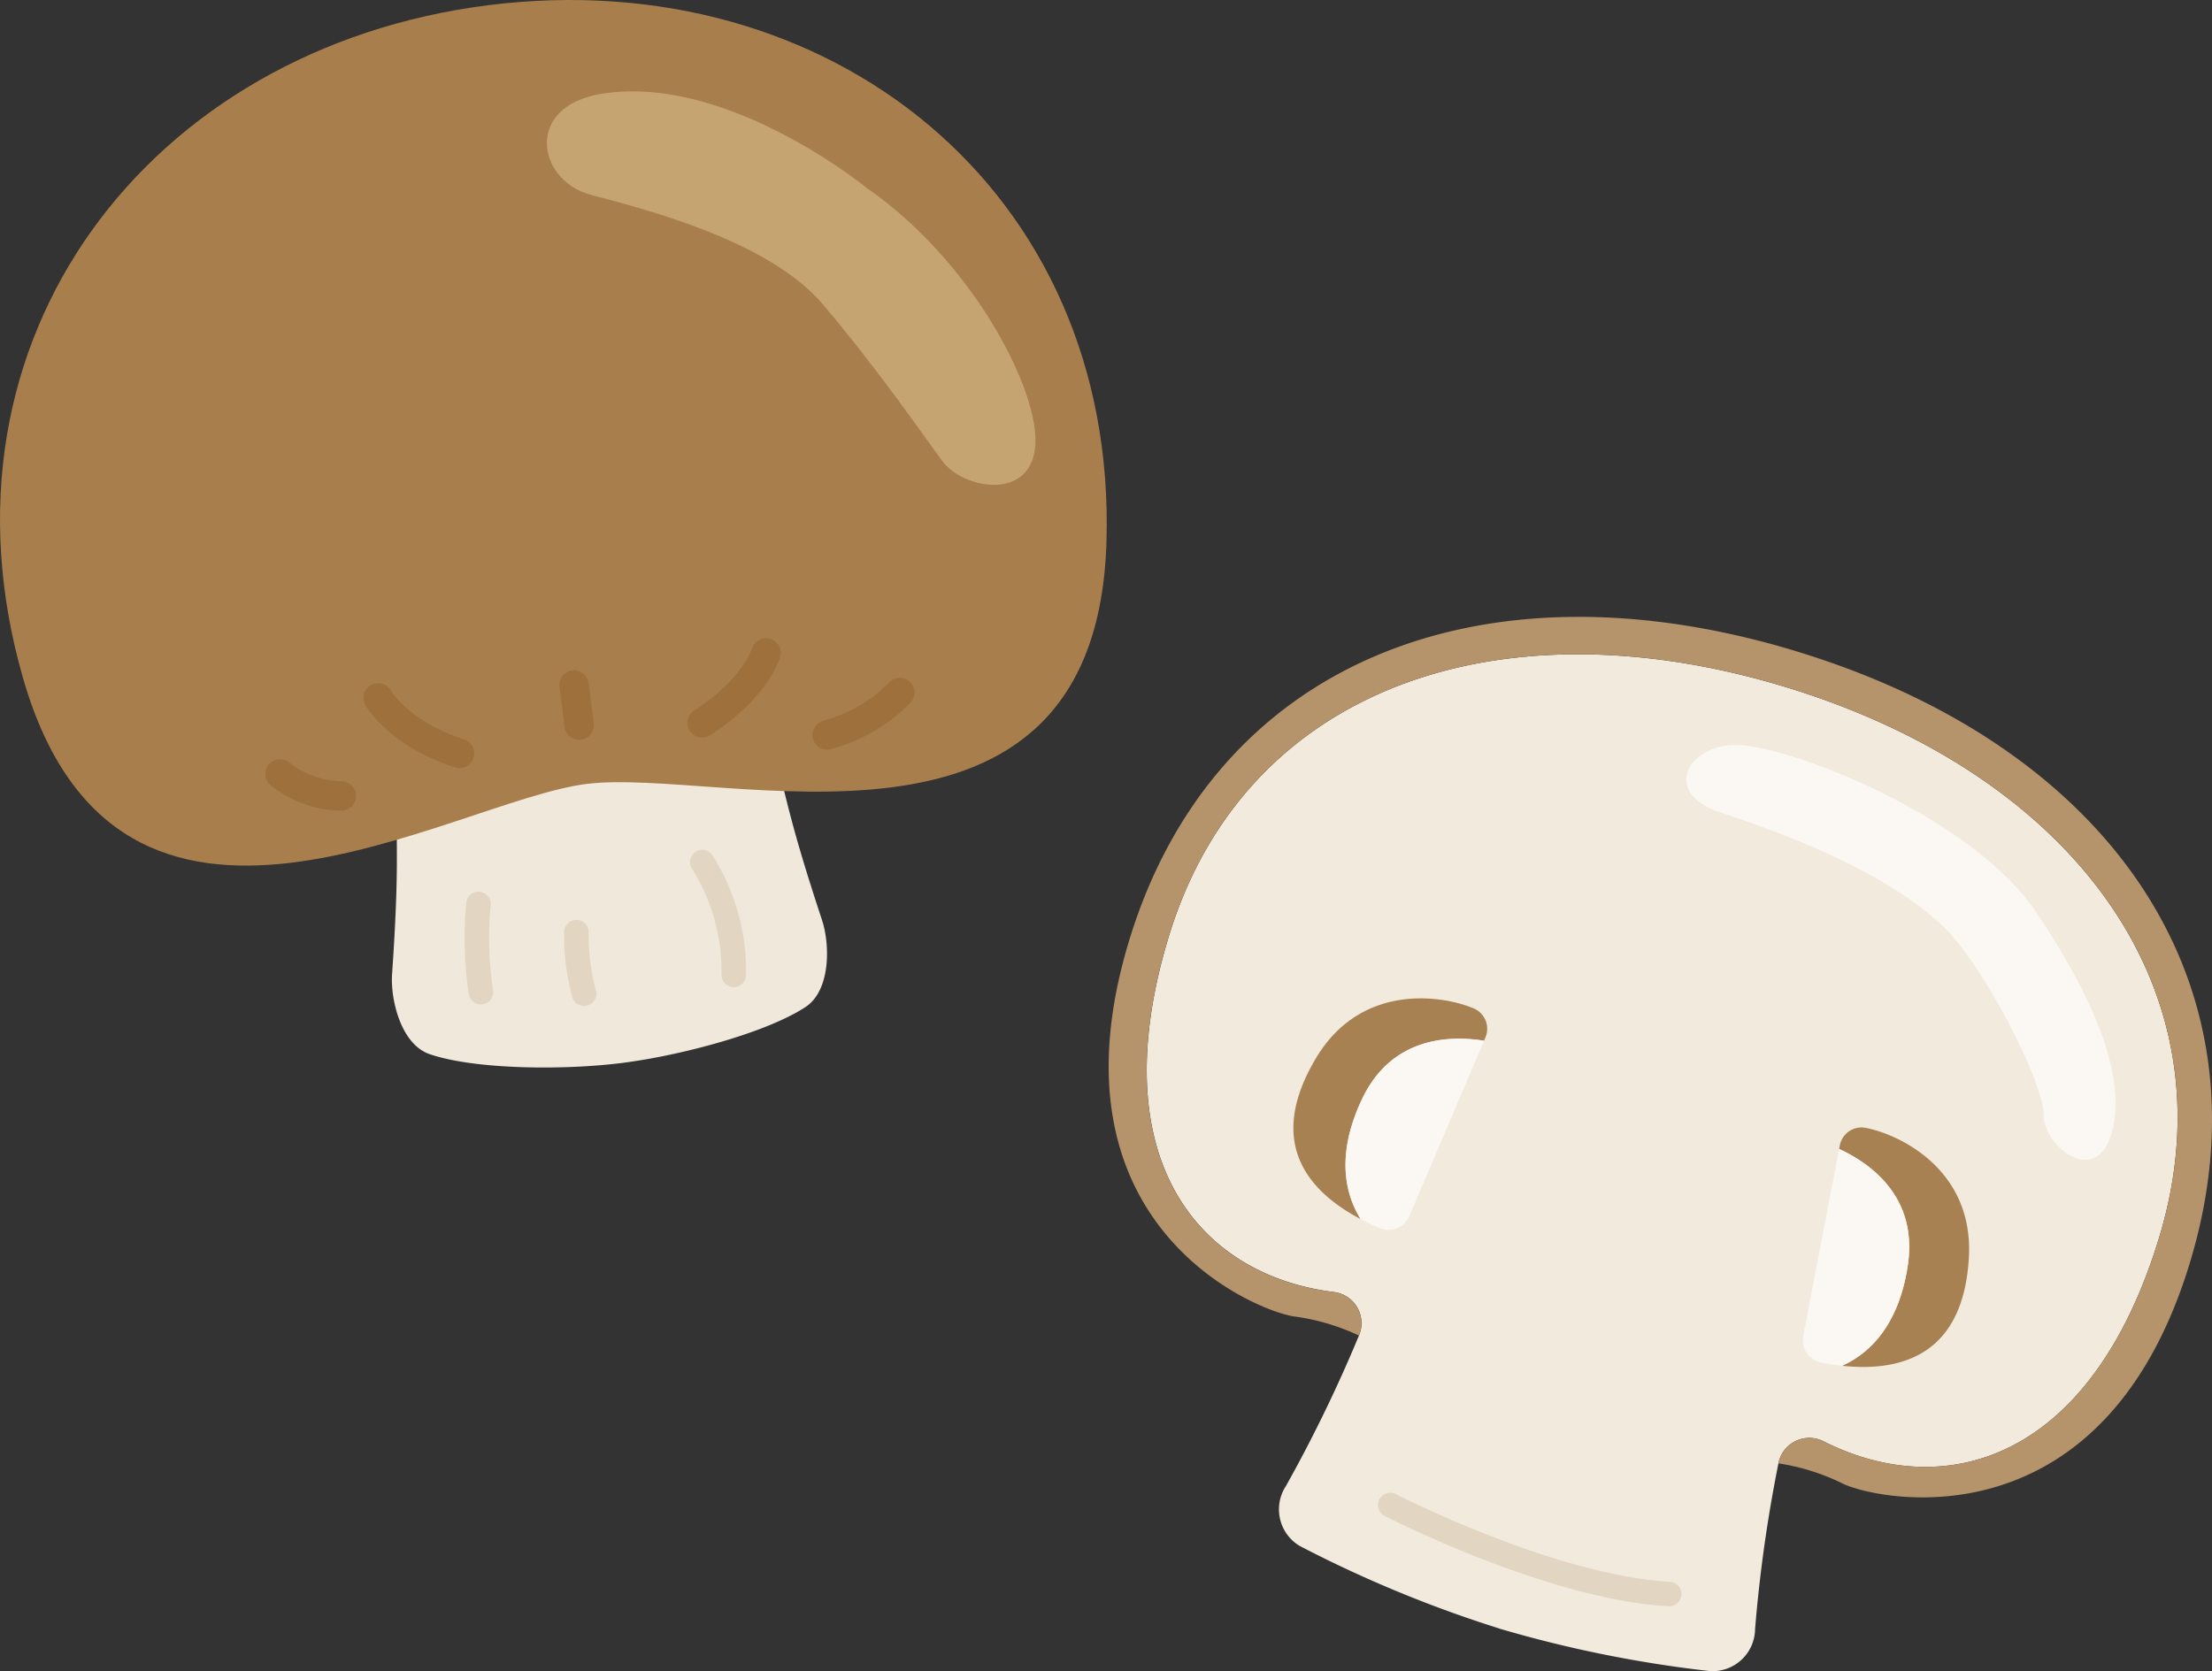 <svg id="グループ_64404" data-name="グループ 64404" xmlns="http://www.w3.org/2000/svg" xmlns:xlink="http://www.w3.org/1999/xlink" width="146.045" height="110.369" viewBox="0 0 146.045 110.369">
  <rect x="0" y="0" width="146.045" height="110.369" fill="#333333" stroke="none"/>
  <defs>
    <clipPath id="clip-path">
      <rect id="長方形_16602" data-name="長方形 16602" width="146.045" height="110.369" fill="none"/>
    </clipPath>
  </defs>
  <g id="グループ_64403" data-name="グループ 64403" clip-path="url(#clip-path)">
    <path id="パス_405676" data-name="パス 405676" d="M23.761,52.442l.626-.079a1.564,1.564,0,0,0-.626.079" fill="#f2eadd"/>
    <path id="パス_405677" data-name="パス 405677" d="M52.769,48.8l.626-.079a1.566,1.566,0,0,0-.626.079" fill="#f2eadd"/>
    <path id="パス_405678" data-name="パス 405678" d="M54.272,60.757c-1.584-4.795-2.109-6.9-2.7-9.354a2.156,2.156,0,0,1,1.194-2.6L24.387,52.363a2.155,2.155,0,0,1,1.8,2.228c.036,2.524.047,4.692-.3,9.73-.117,1.691.585,4.64,2.471,5.291,2.925,1.011,8.771,1.08,12.684.588s9.561-2,12.145-3.7c1.666-1.1,1.618-4.129,1.086-5.738" fill="#f0e8da"/>
    <path id="パス_405679" data-name="パス 405679" d="M32.27.339C9.837,3.156-4.924,22.374,1.521,44.784,7.873,66.873,29.748,52.9,38.728,51.77S72.358,58.776,73.053,35.8C73.757,12.495,54.7-2.478,32.27.339" fill="#a87e4c"/>
    <path id="パス_405680" data-name="パス 405680" d="M18.488,51.111a6.691,6.691,0,0,0,4.045,1.453" fill="none" stroke="#9e713c" stroke-linecap="round" stroke-linejoin="round" stroke-width="1.944"/>
    <path id="パス_405681" data-name="パス 405681" d="M24.966,46.085s1.341,2.37,5.373,3.669" fill="none" stroke="#9e713c" stroke-linecap="round" stroke-linejoin="round" stroke-width="1.944"/>
    <path id="パス_405682" data-name="パス 405682" d="M59.411,45.736a10.514,10.514,0,0,1-4.8,2.8" fill="none" stroke="#9e713c" stroke-linecap="round" stroke-linejoin="round" stroke-width="1.944"/>
    <path id="パス_405683" data-name="パス 405683" d="M50.577,43.119s-.676,2.348-4.221,4.623" fill="none" stroke="#9e713c" stroke-linecap="round" stroke-linejoin="round" stroke-width="1.944"/>
    <line id="線_3048" data-name="線 3048" x1="0.333" y1="2.65" transform="translate(37.907 45.236)" fill="none" stroke="#9e713c" stroke-linecap="round" stroke-linejoin="round" stroke-width="1.944"/>
    <path id="パス_405684" data-name="パス 405684" d="M57.241,12.424S48.4,5.17,40.261,6.12c-5.753.585-4.89,5.773-1.28,6.737S50.74,15.87,54.331,20.1s6.911,9.035,7.875,10.337c1.379,1.862,5.779,2.663,6.141-.911S64.313,17.336,57.241,12.424" fill="#c6a472"/>
    <path id="パス_405685" data-name="パス 405685" d="M31.588,59.695a24.158,24.158,0,0,0,.162,5.828" fill="none" stroke="#e2d6c3" stroke-linecap="round" stroke-linejoin="round" stroke-width="1.62"/>
    <path id="パス_405686" data-name="パス 405686" d="M38.055,61.555a14.743,14.743,0,0,0,.51,4.067" fill="none" stroke="#e2d6c3" stroke-linecap="round" stroke-linejoin="round" stroke-width="1.62"/>
    <path id="パス_405687" data-name="パス 405687" d="M46.368,56.93a13.493,13.493,0,0,1,2.078,7.451" fill="none" stroke="#e2d6c3" stroke-linecap="round" stroke-linejoin="round" stroke-width="1.62"/>
    <path id="パス_405688" data-name="パス 405688" d="M98.963,107.542a81.313,81.313,0,0,0,13.947,2.817,2.813,2.813,0,0,0,2.967-2.773,94.453,94.453,0,0,1,1.533-10.9,2.075,2.075,0,0,1,2.991-1.5c7.988,4.028,17.645,1.333,22.146-13.435,5.021-16.474-5.809-30.634-24.636-36.373S82.2,45.35,77.176,61.824c-4.5,14.767,2.011,22.391,10.887,23.5a2.074,2.074,0,0,1,1.644,2.915,94.432,94.432,0,0,1-4.807,9.9,2.812,2.812,0,0,0,.916,3.956,81.229,81.229,0,0,0,13.147,5.441" fill="#f2eadd"/>
    <path id="パス_405689" data-name="パス 405689" d="M89.951,72.536c1.946-4.055,5.737-4.172,8.031-3.807l.088-.207a1.46,1.46,0,0,0-.757-1.922c-2.113-.9-7.472-1.691-10.433,3.289-3.3,5.544-.56,8.765,2.955,10.62-1.29-2.076-1.415-4.783.116-7.973" fill="#a88153"/>
    <path id="パス_405690" data-name="パス 405690" d="M93.035,80.353l4.947-11.624c-2.294-.366-6.085-.249-8.031,3.806-1.531,3.19-1.406,5.9-.116,7.973.375.2.758.38,1.144.548a1.512,1.512,0,0,0,2.056-.7" fill="#fbf7f2"/>
    <path id="パス_405691" data-name="パス 405691" d="M125.969,83.514c.647-4.452-2.435-6.663-4.542-7.639l.042-.221a1.46,1.46,0,0,1,1.7-1.173c2.256.43,7.145,2.764,6.825,8.549-.357,6.44-4.425,7.587-8.377,7.166,2.229-1,3.842-3.18,4.351-6.682" fill="#a88153"/>
    <path id="パス_405692" data-name="パス 405692" d="M119.048,88.282l2.378-12.407c2.108.976,5.189,3.187,4.542,7.639-.509,3.5-2.122,5.679-4.35,6.682-.422-.045-.842-.108-1.255-.184a1.511,1.511,0,0,1-1.315-1.73" fill="#fbf7f2"/>
    <path id="パス_405693" data-name="パス 405693" d="M118.63,43.018c-20.765-6.329-38.475.67-44.078,19.088C68.872,80.775,82.737,86.5,85.4,86.932a14.461,14.461,0,0,1,4.32,1.267,2.073,2.073,0,0,0-1.661-2.871c-8.877-1.112-15.389-8.736-10.887-23.5C82.2,45.35,99.084,39.638,117.911,45.377s29.657,19.9,24.636,36.372c-4.5,14.768-14.159,17.463-22.146,13.436a2.074,2.074,0,0,0-2.981,1.455A14.494,14.494,0,0,1,121.713,98c2.452,1.133,17.155,4.112,22.854-14.551,5.622-18.412-5.172-34.1-25.937-40.429" fill="#b5936b"/>
    <path id="パス_405694" data-name="パス 405694" d="M114.976,49.21c3.836.29,15.38,4.875,19.534,11.129s5.707,10.839,5,14.127c-.894,4.145-4.591,1.322-4.58-.845s-4.043-10.03-6.7-12.505c-3.384-3.152-8.735-5.515-14.612-7.452-4.13-1.36-2.027-4.71,1.358-4.454" fill="#fbf7f2"/>
    <path id="パス_405695" data-name="パス 405695" d="M91.793,99.393s10.551,5.435,18.41,5.876" fill="none" stroke="#e2d6c3" stroke-linecap="round" stroke-linejoin="round" stroke-width="1.62"/>
  </g>
</svg>
